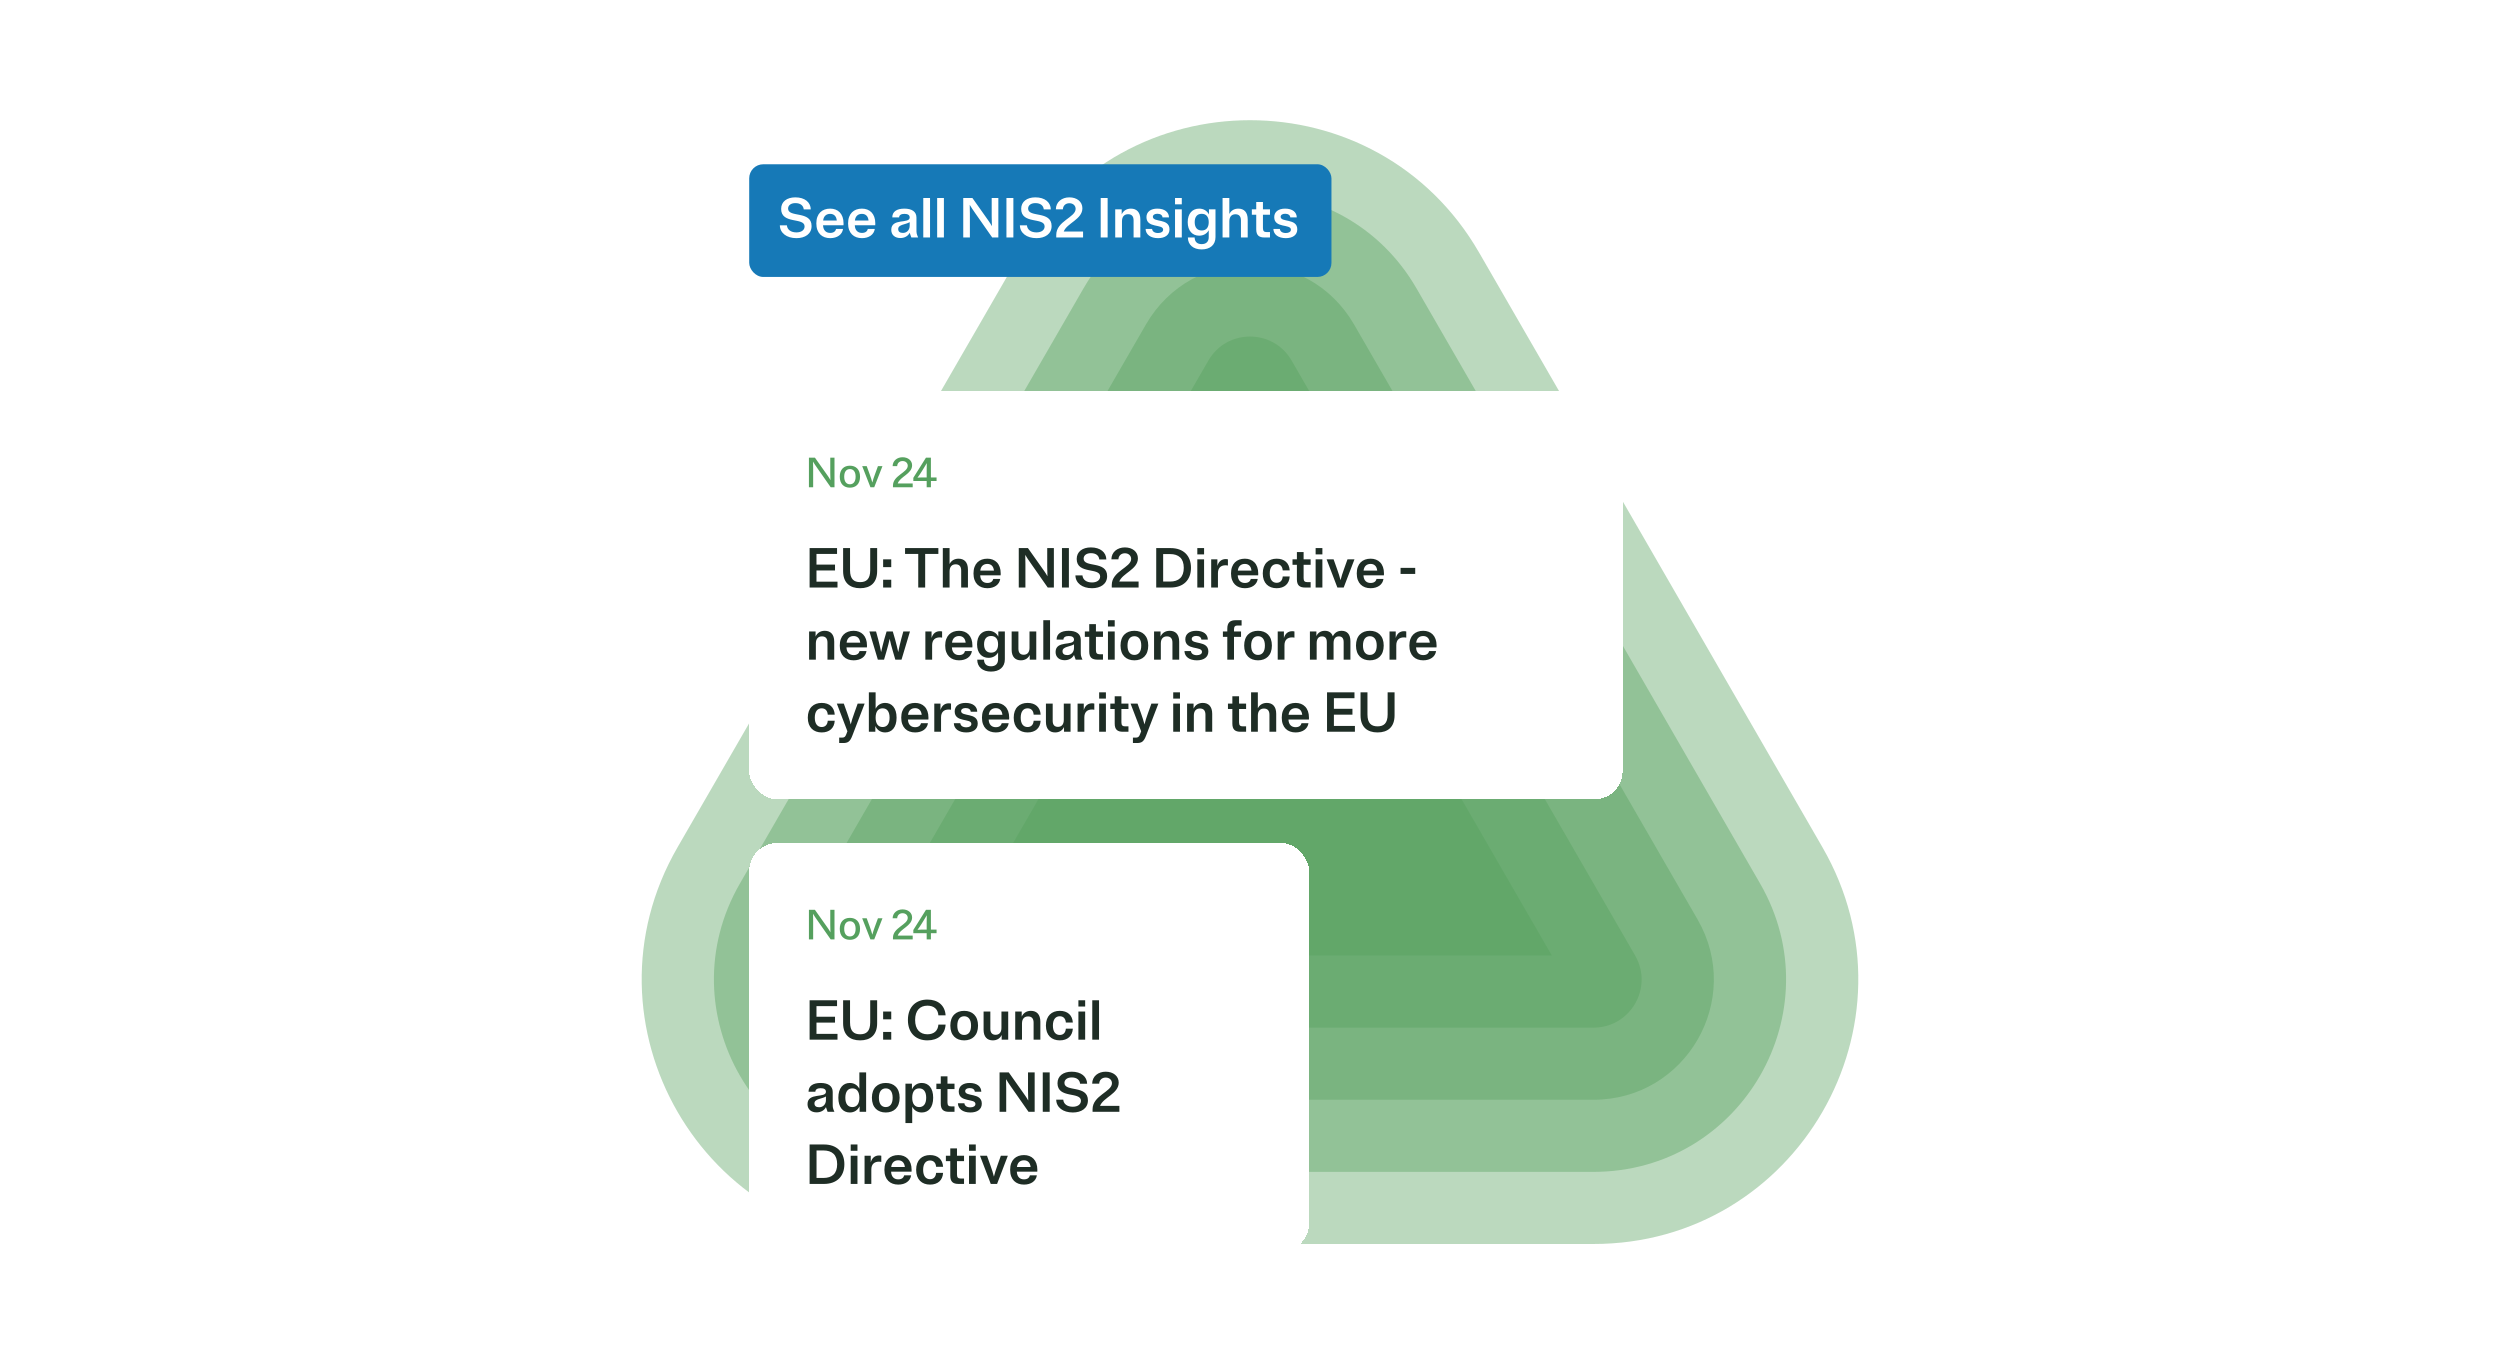 <svg width="624" height="341" viewBox="0 0 624 341" fill="none" xmlns="http://www.w3.org/2000/svg">
<g clip-path="url(#clip0_1457_2034)">
<path opacity="0.4" d="M254.842 63C280.246 19 343.754 19 369.158 63L454.894 211.5C480.298 255.5 448.543 310.5 397.737 310.5H226.264C175.457 310.5 143.702 255.5 169.106 211.5L254.842 63Z" fill="#55A05E"/>
<path opacity="0.4" d="M270.431 72C288.906 40 335.094 40 353.569 72L439.306 220.5C457.781 252.5 434.687 292.5 397.737 292.5H226.263C189.313 292.5 166.219 252.5 184.694 220.5L270.431 72Z" fill="#55A05E"/>
<path opacity="0.4" d="M286.019 81C297.566 61 326.434 61 337.981 81L423.717 229.5C435.264 249.5 420.831 274.5 397.737 274.5H226.263C203.169 274.5 188.736 249.5 200.283 229.5L286.019 81Z" fill="#55A05E"/>
<path opacity="0.4" d="M301.608 90C306.227 82 317.773 82 322.392 90L408.129 238.5C412.748 246.5 406.974 256.5 397.737 256.5H226.263C217.026 256.5 211.252 246.5 215.871 238.5L301.608 90Z" fill="#55A05E"/>
<path opacity="0.4" d="M312 108L387.344 238.5H236.656L312 108Z" fill="#55A05E"/>
<g filter="url(#filter0_d_1457_2034)">
<rect x="187" y="83.487" width="218" height="101.968" rx="7.032" fill="white" shape-rendering="crispEdges"/>
<path d="M201.908 107.551V100.167H203.406L206.107 103.986C206.507 104.566 206.908 105.072 207.277 105.779C207.246 105.199 207.235 104.524 207.235 103.954V100.167H208.29V107.551H207.341L203.976 102.741C203.533 102.108 203.206 101.644 202.932 101.148C202.953 101.707 202.963 102.266 202.963 102.846V107.551H201.908ZM212.137 107.657C210.66 107.657 209.605 106.739 209.605 104.914C209.605 103.089 210.66 102.171 212.137 102.171C213.613 102.171 214.668 103.089 214.668 104.914C214.668 106.739 213.613 107.657 212.137 107.657ZM212.137 106.813C212.991 106.813 213.561 106.18 213.561 104.914C213.561 103.648 212.991 103.015 212.137 103.015C211.282 103.015 210.713 103.648 210.713 104.914C210.713 106.18 211.282 106.813 212.137 106.813ZM217.258 107.551L215.201 102.277H216.33L217.1 104.387C217.395 105.188 217.564 105.758 217.733 106.37C217.891 105.758 218.071 105.188 218.366 104.387L219.136 102.277H220.265L218.208 107.551H217.258ZM222.883 107.551V107.129C222.883 104.587 226.575 103.901 226.575 102.182C226.575 101.517 226.058 101.011 225.277 101.011C224.486 101.011 223.969 101.538 223.937 102.277H222.798C222.83 100.927 223.927 100.062 225.277 100.062C226.617 100.062 227.661 100.853 227.661 102.087C227.661 104.218 224.623 104.903 224.075 106.602H227.809V107.551H222.883ZM232.354 100.167V105.104H233.767V106H232.354V107.551H231.299V106H227.966V105.199L231.12 100.167H232.354ZM231.299 105.104V103.1C231.299 102.562 231.299 102.045 231.331 101.528C231.109 101.908 230.856 102.34 230.529 102.857L229.97 103.754C229.643 104.27 229.337 104.724 228.999 105.157C229.59 105.104 230.202 105.104 230.814 105.104H231.299Z" fill="#55A05E"/>
<path d="M202.077 132.583V122.738H208.927V124.201H203.793V126.859H208.42V128.322H203.793V131.121H209.039V132.583H202.077ZM210.44 122.738H212.17V128.265C212.17 130.516 213.169 131.233 214.687 131.233C216.206 131.233 217.205 130.516 217.205 128.265V122.738H218.935V128.476C218.935 131.402 217.261 132.752 214.687 132.752C212.114 132.752 210.44 131.402 210.44 128.476V122.738ZM222.455 125.551V127.492H220.43V125.551H222.455ZM222.455 130.642V132.583H220.43V130.642H222.455ZM225.902 122.738H234.215V124.201H230.923V132.583H229.193V124.201H225.902V122.738ZM241.599 128.097V132.583H239.911V128.35C239.911 127.267 239.405 126.789 238.533 126.789C237.605 126.789 237.014 127.379 237.014 128.561V132.583H235.326V122.738H237.014V126.718C237.45 125.846 238.252 125.382 239.264 125.382C240.657 125.382 241.599 126.24 241.599 128.097ZM249.649 130.445C249.452 131.866 248.187 132.752 246.443 132.752C244.431 132.752 242.983 131.528 242.983 129.067C242.983 126.606 244.431 125.382 246.443 125.382C248.355 125.382 249.776 126.62 249.776 129.067C249.776 129.236 249.776 129.377 249.762 129.531H244.656C244.713 130.811 245.416 131.444 246.443 131.444C247.329 131.444 247.779 131.022 247.919 130.445H249.649ZM246.443 126.69C245.486 126.69 244.811 127.239 244.685 128.35H248.088C247.976 127.239 247.343 126.69 246.443 126.69ZM254.283 132.583V122.738H256.576L259.937 127.492C260.458 128.237 260.964 128.884 261.442 129.77C261.4 129.011 261.386 128.125 261.386 127.365V122.738H263.046V132.583H261.513L257.265 126.507C256.688 125.678 256.266 125.073 255.901 124.426C255.929 125.199 255.943 125.945 255.943 126.732V132.583H254.283ZM266.795 122.738V132.583H265.065V122.738H266.795ZM268.745 125.453C268.745 123.624 270.193 122.569 272.289 122.569C274.666 122.569 276.1 123.807 276.142 125.579H274.384C274.286 124.609 273.555 124.004 272.289 124.004C271.192 124.004 270.474 124.552 270.474 125.368C270.474 127.717 276.339 125.804 276.339 129.728C276.339 131.697 274.722 132.752 272.57 132.752C270.095 132.752 268.463 131.458 268.421 129.559H270.179C270.278 130.614 271.136 131.317 272.57 131.317C273.794 131.317 274.595 130.727 274.595 129.827C274.595 127.478 268.745 129.377 268.745 125.453ZM277.498 132.583V131.95C277.498 128.476 282.336 127.59 282.336 125.453C282.336 124.651 281.717 124.032 280.775 124.032C279.818 124.032 279.186 124.665 279.157 125.551H277.399C277.428 123.709 278.904 122.569 280.775 122.569C282.645 122.569 284.024 123.638 284.024 125.298C284.024 128.069 280.156 128.997 279.368 131.092H284.193V132.583H277.498ZM288.593 132.583V122.738H292.194C295.344 122.738 297.271 124.595 297.271 127.661C297.271 130.727 295.344 132.583 292.194 132.583H288.593ZM292.025 124.229H290.323V131.092H292.025C294.219 131.092 295.471 129.995 295.471 127.661C295.471 125.326 294.219 124.229 292.025 124.229ZM300.538 122.738V124.313H298.85V122.738H300.538ZM300.538 125.551V132.583H298.85V125.551H300.538ZM305.898 127.028C304.759 127.028 303.999 127.647 303.999 128.983V132.583H302.311V125.551H303.858V127.182C304.196 126.015 304.955 125.481 305.94 125.481C306.165 125.481 306.334 125.509 306.488 125.551V127.098C306.334 127.056 306.151 127.028 305.898 127.028ZM313.929 130.445C313.732 131.866 312.466 132.752 310.722 132.752C308.711 132.752 307.262 131.528 307.262 129.067C307.262 126.606 308.711 125.382 310.722 125.382C312.635 125.382 314.055 126.62 314.055 129.067C314.055 129.236 314.055 129.377 314.041 129.531H308.936C308.992 130.811 309.695 131.444 310.722 131.444C311.608 131.444 312.058 131.022 312.199 130.445H313.929ZM310.722 126.69C309.765 126.69 309.09 127.239 308.964 128.35H312.367C312.255 127.239 311.622 126.69 310.722 126.69ZM316.931 129.067C316.931 130.628 317.62 131.402 318.647 131.402C319.561 131.402 320.096 130.811 320.166 129.827H321.91C321.797 131.669 320.602 132.752 318.647 132.752C316.636 132.752 315.187 131.514 315.187 129.067C315.187 126.62 316.636 125.382 318.647 125.382C320.602 125.382 321.797 126.465 321.91 128.308H320.166C320.096 127.323 319.561 126.732 318.647 126.732C317.62 126.732 316.931 127.506 316.931 129.067ZM325.38 130.234C325.38 130.994 325.675 131.233 326.294 131.233H327.138V132.583H325.746C324.424 132.583 323.706 132.063 323.706 130.544V126.901H322.609V125.551H323.706V123.723H325.38V125.551H327.138V126.901H325.38V130.234ZM330.068 122.738V124.313H328.38V122.738H330.068ZM330.068 125.551V132.583H328.38V125.551H330.068ZM333.81 132.583L331.124 125.551H332.868L333.74 127.998C334.12 129.067 334.373 129.855 334.598 130.755C334.809 129.855 335.076 129.067 335.456 127.998L336.328 125.551H338.072L335.386 132.583H333.81ZM345.313 130.445C345.116 131.866 343.85 132.752 342.106 132.752C340.095 132.752 338.646 131.528 338.646 129.067C338.646 126.606 340.095 125.382 342.106 125.382C344.019 125.382 345.439 126.62 345.439 129.067C345.439 129.236 345.439 129.377 345.425 129.531H340.32C340.376 130.811 341.079 131.444 342.106 131.444C342.992 131.444 343.442 131.022 343.583 130.445H345.313ZM342.106 126.69C341.15 126.69 340.475 127.239 340.348 128.35H343.752C343.639 127.239 343.006 126.69 342.106 126.69ZM349.581 127.675H353.238V129.194H349.581V127.675ZM203.568 143.551V144.817C203.99 143.874 204.82 143.382 205.875 143.382C207.267 143.382 208.223 144.24 208.223 146.097V150.583H206.536V146.336C206.536 145.253 206.029 144.775 205.157 144.775C204.229 144.775 203.638 145.365 203.638 146.547V150.583H201.951V143.551H203.568ZM216.274 148.445C216.077 149.866 214.811 150.752 213.067 150.752C211.056 150.752 209.607 149.528 209.607 147.067C209.607 144.606 211.056 143.382 213.067 143.382C214.98 143.382 216.4 144.62 216.4 147.067C216.4 147.236 216.4 147.377 216.386 147.531H211.281C211.337 148.811 212.04 149.444 213.067 149.444C213.953 149.444 214.403 149.022 214.544 148.445H216.274ZM213.067 144.69C212.11 144.69 211.435 145.239 211.309 146.35H214.712C214.6 145.239 213.967 144.69 213.067 144.69ZM217.001 143.551H218.66L219.181 145.45C219.518 146.716 219.729 147.672 219.926 148.699C220.151 147.686 220.376 146.744 220.728 145.464L221.291 143.551H222.838L223.4 145.464C223.752 146.744 223.977 147.686 224.202 148.699C224.399 147.672 224.61 146.716 224.947 145.45L225.468 143.551H227.127L225.018 150.583H223.471L222.88 148.558C222.514 147.292 222.275 146.406 222.064 145.379C221.853 146.406 221.614 147.292 221.248 148.558L220.658 150.583H219.111L217.001 143.551ZM234.559 145.028C233.42 145.028 232.66 145.647 232.66 146.983V150.583H230.972V143.551H232.519V145.182C232.857 144.015 233.616 143.481 234.601 143.481C234.826 143.481 234.995 143.509 235.149 143.551V145.098C234.995 145.056 234.812 145.028 234.559 145.028ZM242.59 148.445C242.393 149.866 241.127 150.752 239.383 150.752C237.372 150.752 235.923 149.528 235.923 147.067C235.923 144.606 237.372 143.382 239.383 143.382C241.296 143.382 242.716 144.62 242.716 147.067C242.716 147.236 242.716 147.377 242.702 147.531H237.597C237.653 148.811 238.356 149.444 239.383 149.444C240.269 149.444 240.719 149.022 240.86 148.445H242.59ZM239.383 144.69C238.427 144.69 237.751 145.239 237.625 146.35H241.028C240.916 145.239 240.283 144.69 239.383 144.69ZM246.731 150.133C245.072 150.133 243.876 148.938 243.876 146.758C243.876 144.578 245.072 143.382 246.731 143.382C247.814 143.382 248.686 143.889 249.179 144.845V143.551H250.81V150.499C250.81 152.454 249.446 153.565 247.35 153.565C245.269 153.565 243.918 152.412 243.918 150.583H245.606C245.606 151.554 246.169 152.243 247.35 152.243C248.532 152.243 249.122 151.582 249.122 150.499V148.783C248.63 149.669 247.772 150.133 246.731 150.133ZM247.378 148.839C248.447 148.839 249.122 148.15 249.122 146.758C249.122 145.365 248.447 144.676 247.378 144.676C246.295 144.676 245.62 145.365 245.62 146.758C245.62 148.15 246.295 148.839 247.378 148.839ZM252.507 148.094V143.551H254.195V147.855C254.195 148.881 254.673 149.36 255.517 149.36C256.389 149.36 256.965 148.783 256.965 147.644V143.551H258.653V150.583H257.022V149.402C256.614 150.288 255.812 150.752 254.799 150.752C253.435 150.752 252.507 149.908 252.507 148.094ZM262.094 140.738V150.583H260.406V140.738H262.094ZM270.182 150.583H268.481L268.073 149.416C267.637 150.246 266.793 150.724 265.738 150.724C264.458 150.724 263.474 150.021 263.474 148.67C263.474 145.661 268.073 147.25 268.073 145.59C268.073 144.972 267.594 144.69 266.751 144.69C265.949 144.69 265.443 144.986 265.429 145.576H263.727C263.727 144.114 264.866 143.382 266.751 143.382C268.621 143.382 269.76 144.142 269.76 145.618V148.614C269.76 149.514 269.774 149.641 270.182 150.583ZM265.203 148.474C265.203 149.149 265.639 149.444 266.399 149.444C267.257 149.444 268.073 148.811 268.073 147.644V146.758C267.06 147.391 265.203 147.306 265.203 148.474ZM273.545 148.234C273.545 148.994 273.84 149.233 274.459 149.233H275.303V150.583H273.91C272.588 150.583 271.871 150.063 271.871 148.544V144.901H270.774V143.551H271.871V141.723H273.545V143.551H275.303V144.901H273.545V148.234ZM278.232 140.738V142.313H276.545V140.738H278.232ZM278.232 143.551V150.583H276.545V143.551H278.232ZM283.142 150.752C281.117 150.752 279.682 149.514 279.682 147.067C279.682 144.62 281.117 143.382 283.142 143.382C285.168 143.382 286.602 144.62 286.602 147.067C286.602 149.514 285.168 150.752 283.142 150.752ZM283.142 149.402C284.183 149.402 284.858 148.628 284.858 147.067C284.858 145.506 284.183 144.732 283.142 144.732C282.101 144.732 281.426 145.506 281.426 147.067C281.426 148.628 282.101 149.402 283.142 149.402ZM289.672 143.551V144.817C290.094 143.874 290.924 143.382 291.978 143.382C293.371 143.382 294.327 144.24 294.327 146.097V150.583H292.64V146.336C292.64 145.253 292.133 144.775 291.261 144.775C290.333 144.775 289.742 145.365 289.742 146.547V150.583H288.054V143.551H289.672ZM295.852 145.506C295.852 144.156 296.935 143.382 298.566 143.382C300.423 143.382 301.463 144.282 301.477 145.576H299.86C299.818 145.014 299.354 144.662 298.566 144.662C297.905 144.662 297.455 144.957 297.455 145.422C297.455 146.884 301.604 145.717 301.604 148.544C301.604 149.993 300.437 150.752 298.749 150.752C296.864 150.752 295.669 149.838 295.641 148.445H297.258C297.314 149.064 297.849 149.472 298.749 149.472C299.508 149.472 300.015 149.149 300.015 148.628C300.015 147.152 295.852 148.347 295.852 145.506ZM305.235 144.901V143.551H306.332V142.862C306.332 141.287 307.077 140.738 308.427 140.738H309.904V142.06H308.92C308.301 142.06 308.005 142.299 308.005 143.031V143.551H309.763V144.901H308.005V150.583H306.332V144.901H305.235ZM314.004 150.752C311.979 150.752 310.545 149.514 310.545 147.067C310.545 144.62 311.979 143.382 314.004 143.382C316.03 143.382 317.464 144.62 317.464 147.067C317.464 149.514 316.03 150.752 314.004 150.752ZM314.004 149.402C315.045 149.402 315.72 148.628 315.72 147.067C315.72 145.506 315.045 144.732 314.004 144.732C312.964 144.732 312.289 145.506 312.289 147.067C312.289 148.628 312.964 149.402 314.004 149.402ZM322.503 145.028C321.364 145.028 320.604 145.647 320.604 146.983V150.583H318.917V143.551H320.464V145.182C320.801 144.015 321.561 143.481 322.545 143.481C322.77 143.481 322.939 143.509 323.094 143.551V145.098C322.939 145.056 322.756 145.028 322.503 145.028ZM328.569 143.551V144.704C328.963 143.832 329.736 143.382 330.693 143.382C331.649 143.382 332.366 143.818 332.676 144.761C333.084 143.86 333.871 143.382 334.87 143.382C336.178 143.382 337.064 144.198 337.064 145.984V150.583H335.376V146.223C335.376 145.225 334.954 144.775 334.181 144.775C333.379 144.775 332.859 145.337 332.859 146.434V150.583H331.171V146.223C331.171 145.225 330.735 144.775 329.976 144.775C329.16 144.775 328.639 145.337 328.639 146.434V150.583H326.952V143.551H328.569ZM341.914 150.752C339.888 150.752 338.454 149.514 338.454 147.067C338.454 144.62 339.888 143.382 341.914 143.382C343.939 143.382 345.374 144.62 345.374 147.067C345.374 149.514 343.939 150.752 341.914 150.752ZM341.914 149.402C342.955 149.402 343.63 148.628 343.63 147.067C343.63 145.506 342.955 144.732 341.914 144.732C340.873 144.732 340.198 145.506 340.198 147.067C340.198 148.628 340.873 149.402 341.914 149.402ZM350.412 145.028C349.273 145.028 348.514 145.647 348.514 146.983V150.583H346.826V143.551H348.373V145.182C348.711 144.015 349.47 143.481 350.455 143.481C350.68 143.481 350.848 143.509 351.003 143.551V145.098C350.848 145.056 350.666 145.028 350.412 145.028ZM358.443 148.445C358.246 149.866 356.981 150.752 355.237 150.752C353.225 150.752 351.777 149.528 351.777 147.067C351.777 144.606 353.225 143.382 355.237 143.382C357.149 143.382 358.57 144.62 358.57 147.067C358.57 147.236 358.57 147.377 358.556 147.531H353.45C353.507 148.811 354.21 149.444 355.237 149.444C356.123 149.444 356.573 149.022 356.713 148.445H358.443ZM355.237 144.69C354.28 144.69 353.605 145.239 353.479 146.35H356.882C356.77 145.239 356.137 144.69 355.237 144.69ZM203.371 165.067C203.371 166.628 204.06 167.402 205.087 167.402C206.001 167.402 206.536 166.811 206.606 165.827H208.35C208.237 167.669 207.042 168.752 205.087 168.752C203.076 168.752 201.627 167.514 201.627 165.067C201.627 162.62 203.076 161.382 205.087 161.382C207.042 161.382 208.237 162.465 208.35 164.308H206.606C206.536 163.323 206.001 162.732 205.087 162.732C204.06 162.732 203.371 163.506 203.371 165.067ZM213.202 163.998L214.074 161.551H215.818L212.766 169.497C212.147 171.157 211.57 171.396 210.375 171.396H209.461V170.046H210.136C210.712 170.046 210.979 169.905 211.247 169.174L211.514 168.457L208.87 161.551H210.614L211.486 163.998C211.866 165.067 212.119 165.855 212.344 166.755C212.555 165.855 212.822 165.067 213.202 163.998ZM218.484 168.583H216.867V158.738H218.554V162.831C219.047 161.874 219.905 161.382 220.945 161.382C222.591 161.382 223.786 162.634 223.786 165.067C223.786 167.5 222.591 168.752 220.945 168.752C219.862 168.752 218.962 168.218 218.484 167.149V168.583ZM220.298 162.732C219.229 162.732 218.554 163.506 218.554 165.067C218.554 166.628 219.229 167.402 220.298 167.402C221.367 167.402 222.042 166.628 222.042 165.067C222.042 163.506 221.367 162.732 220.298 162.732ZM231.615 166.445C231.419 167.866 230.153 168.752 228.409 168.752C226.398 168.752 224.949 167.528 224.949 165.067C224.949 162.606 226.398 161.382 228.409 161.382C230.322 161.382 231.742 162.62 231.742 165.067C231.742 165.236 231.742 165.377 231.728 165.531H226.623C226.679 166.811 227.382 167.444 228.409 167.444C229.295 167.444 229.745 167.022 229.886 166.445H231.615ZM228.409 162.69C227.452 162.69 226.777 163.239 226.651 164.35H230.054C229.942 163.239 229.309 162.69 228.409 162.69ZM236.784 163.028C235.645 163.028 234.885 163.647 234.885 164.983V168.583H233.197V161.551H234.744V163.182C235.082 162.015 235.841 161.481 236.826 161.481C237.051 161.481 237.22 161.509 237.375 161.551V163.098C237.22 163.056 237.037 163.028 236.784 163.028ZM238.289 163.506C238.289 162.156 239.372 161.382 241.003 161.382C242.86 161.382 243.9 162.282 243.915 163.576H242.297C242.255 163.014 241.791 162.662 241.003 162.662C240.342 162.662 239.892 162.957 239.892 163.422C239.892 164.884 244.041 163.717 244.041 166.544C244.041 167.993 242.874 168.752 241.186 168.752C239.301 168.752 238.106 167.838 238.078 166.445H239.695C239.751 167.064 240.286 167.472 241.186 167.472C241.945 167.472 242.452 167.149 242.452 166.628C242.452 165.152 238.289 166.347 238.289 163.506ZM251.765 166.445C251.568 167.866 250.302 168.752 248.558 168.752C246.547 168.752 245.098 167.528 245.098 165.067C245.098 162.606 246.547 161.382 248.558 161.382C250.471 161.382 251.891 162.62 251.891 165.067C251.891 165.236 251.891 165.377 251.877 165.531H246.772C246.828 166.811 247.531 167.444 248.558 167.444C249.444 167.444 249.894 167.022 250.035 166.445H251.765ZM248.558 162.69C247.601 162.69 246.926 163.239 246.8 164.35H250.203C250.091 163.239 249.458 162.69 248.558 162.69ZM254.767 165.067C254.767 166.628 255.456 167.402 256.483 167.402C257.397 167.402 257.931 166.811 258.002 165.827H259.746C259.633 167.669 258.438 168.752 256.483 168.752C254.472 168.752 253.023 167.514 253.023 165.067C253.023 162.62 254.472 161.382 256.483 161.382C258.438 161.382 259.633 162.465 259.746 164.308H258.002C257.931 163.323 257.397 162.732 256.483 162.732C255.456 162.732 254.767 163.506 254.767 165.067ZM261.064 166.094V161.551H262.752V165.855C262.752 166.881 263.23 167.36 264.074 167.36C264.946 167.36 265.522 166.783 265.522 165.644V161.551H267.21V168.583H265.578V167.402C265.171 168.288 264.369 168.752 263.356 168.752C261.992 168.752 261.064 167.908 261.064 166.094ZM272.549 163.028C271.41 163.028 270.651 163.647 270.651 164.983V168.583H268.963V161.551H270.51V163.182C270.848 162.015 271.607 161.481 272.592 161.481C272.817 161.481 272.985 161.509 273.14 161.551V163.098C272.985 163.056 272.803 163.028 272.549 163.028ZM276.035 158.738V160.313H274.347V158.738H276.035ZM276.035 161.551V168.583H274.347V161.551H276.035ZM279.904 166.234C279.904 166.994 280.199 167.233 280.818 167.233H281.662V168.583H280.27C278.947 168.583 278.23 168.063 278.23 166.544V162.901H277.133V161.551H278.23V159.723H279.904V161.551H281.662V162.901H279.904V166.234ZM286.518 163.998L287.39 161.551H289.134L286.082 169.497C285.464 171.157 284.887 171.396 283.692 171.396H282.777V170.046H283.452C284.029 170.046 284.296 169.905 284.564 169.174L284.831 168.457L282.187 161.551H283.931L284.803 163.998C285.182 165.067 285.436 165.855 285.661 166.755C285.872 165.855 286.139 165.067 286.518 163.998ZM294.522 158.738V160.313H292.834V158.738H294.522ZM294.522 161.551V168.583H292.834V161.551H294.522ZM297.913 161.551V162.817C298.335 161.874 299.165 161.382 300.219 161.382C301.612 161.382 302.568 162.24 302.568 164.097V168.583H300.88V164.336C300.88 163.253 300.374 162.775 299.502 162.775C298.574 162.775 297.983 163.365 297.983 164.547V168.583H296.295V161.551H297.913ZM309.269 166.234C309.269 166.994 309.564 167.233 310.183 167.233H311.027V168.583H309.635C308.313 168.583 307.595 168.063 307.595 166.544V162.901H306.498V161.551H307.595V159.723H309.269V161.551H311.027V162.901H309.269V166.234ZM318.542 164.097V168.583H316.854V164.35C316.854 163.267 316.348 162.789 315.476 162.789C314.548 162.789 313.957 163.379 313.957 164.561V168.583H312.269V158.738H313.957V162.718C314.393 161.846 315.194 161.382 316.207 161.382C317.6 161.382 318.542 162.24 318.542 164.097ZM326.592 166.445C326.395 167.866 325.129 168.752 323.385 168.752C321.374 168.752 319.926 167.528 319.926 165.067C319.926 162.606 321.374 161.382 323.385 161.382C325.298 161.382 326.719 162.62 326.719 165.067C326.719 165.236 326.719 165.377 326.705 165.531H321.599C321.655 166.811 322.359 167.444 323.385 167.444C324.271 167.444 324.722 167.022 324.862 166.445H326.592ZM323.385 162.69C322.429 162.69 321.754 163.239 321.627 164.35H325.031C324.918 163.239 324.286 162.69 323.385 162.69ZM331.226 168.583V158.738H338.076V160.201H332.942V162.859H337.569V164.322H332.942V167.121H338.188V168.583H331.226ZM339.589 158.738H341.319V164.265C341.319 166.516 342.318 167.233 343.837 167.233C345.356 167.233 346.354 166.516 346.354 164.265V158.738H348.084V164.476C348.084 167.402 346.41 168.752 343.837 168.752C341.263 168.752 339.589 167.402 339.589 164.476V158.738Z" fill="#1E2D25"/>
</g>
<g filter="url(#filter1_d_1457_2034)">
<rect x="187" y="196.347" width="139.766" height="101.968" rx="7.032" fill="white" shape-rendering="crispEdges"/>
<path d="M201.908 220.411V213.028H203.406L206.107 216.846C206.507 217.426 206.908 217.933 207.277 218.639C207.246 218.059 207.235 217.384 207.235 216.814V213.028H208.29V220.411H207.341L203.976 215.601C203.533 214.968 203.206 214.504 202.932 214.009C202.953 214.568 202.963 215.127 202.963 215.707V220.411H201.908ZM212.137 220.517C210.66 220.517 209.605 219.599 209.605 217.774C209.605 215.949 210.66 215.032 212.137 215.032C213.613 215.032 214.668 215.949 214.668 217.774C214.668 219.599 213.613 220.517 212.137 220.517ZM212.137 219.673C212.991 219.673 213.561 219.04 213.561 217.774C213.561 216.508 212.991 215.876 212.137 215.876C211.282 215.876 210.713 216.508 210.713 217.774C210.713 219.04 211.282 219.673 212.137 219.673ZM217.258 220.411L215.201 215.137H216.33L217.1 217.247C217.395 218.049 217.564 218.618 217.733 219.23C217.891 218.618 218.071 218.049 218.366 217.247L219.136 215.137H220.265L218.208 220.411H217.258ZM222.883 220.411V219.989C222.883 217.447 226.575 216.762 226.575 215.042C226.575 214.378 226.058 213.871 225.277 213.871C224.486 213.871 223.969 214.399 223.937 215.137H222.798C222.83 213.787 223.927 212.922 225.277 212.922C226.617 212.922 227.661 213.713 227.661 214.947C227.661 217.078 224.623 217.764 224.075 219.462H227.809V220.411H222.883ZM232.354 213.028V217.964H233.767V218.861H232.354V220.411H231.299V218.861H227.966V218.059L231.12 213.028H232.354ZM231.299 217.964V215.96C231.299 215.422 231.299 214.905 231.331 214.388C231.109 214.768 230.856 215.2 230.529 215.717L229.97 216.614C229.643 217.131 229.337 217.584 228.999 218.017C229.59 217.964 230.202 217.964 230.814 217.964H231.299Z" fill="#55A05E"/>
<path d="M202.077 245.443V235.598H208.927V237.061H203.793V239.719H208.42V241.182H203.793V243.981H209.039V245.443H202.077ZM210.44 235.598H212.17V241.126C212.17 243.376 213.169 244.093 214.687 244.093C216.206 244.093 217.205 243.376 217.205 241.126V235.598H218.935V241.337C218.935 244.262 217.261 245.612 214.687 245.612C212.114 245.612 210.44 244.262 210.44 241.337V235.598ZM222.455 238.411V240.352H220.43V238.411H222.455ZM222.455 243.502V245.443H220.43V243.502H222.455ZM234.223 241.674H236.023C235.868 244.178 234.11 245.612 231.48 245.612C228.794 245.612 226.614 243.981 226.614 240.521C226.614 237.061 228.794 235.429 231.48 235.429C234.11 235.429 235.868 236.864 236.023 239.367H234.223C234.11 237.806 233.097 236.948 231.48 236.948C229.638 236.948 228.414 238.144 228.414 240.521C228.414 242.898 229.638 244.093 231.48 244.093C233.097 244.093 234.11 243.235 234.223 241.674ZM240.66 245.612C238.635 245.612 237.2 244.374 237.2 241.927C237.2 239.48 238.635 238.242 240.66 238.242C242.686 238.242 244.12 239.48 244.12 241.927C244.12 244.374 242.686 245.612 240.66 245.612ZM240.66 244.262C241.701 244.262 242.376 243.488 242.376 241.927C242.376 240.366 241.701 239.593 240.66 239.593C239.619 239.593 238.944 240.366 238.944 241.927C238.944 243.488 239.619 244.262 240.66 244.262ZM245.502 242.954V238.411H247.19V242.715C247.19 243.742 247.668 244.22 248.512 244.22C249.384 244.22 249.961 243.643 249.961 242.504V238.411H251.648V245.443H250.017V244.262C249.609 245.148 248.807 245.612 247.795 245.612C246.43 245.612 245.502 244.768 245.502 242.954ZM255.019 238.411V239.677C255.441 238.735 256.271 238.242 257.325 238.242C258.718 238.242 259.674 239.1 259.674 240.957V245.443H257.986V241.196C257.986 240.113 257.48 239.635 256.608 239.635C255.68 239.635 255.089 240.225 255.089 241.407V245.443H253.401V238.411H255.019ZM262.802 241.927C262.802 243.488 263.491 244.262 264.518 244.262C265.432 244.262 265.966 243.671 266.037 242.687H267.781C267.668 244.529 266.473 245.612 264.518 245.612C262.506 245.612 261.058 244.374 261.058 241.927C261.058 239.48 262.506 238.242 264.518 238.242C266.473 238.242 267.668 239.325 267.781 241.168H266.037C265.966 240.183 265.432 239.593 264.518 239.593C263.491 239.593 262.802 240.366 262.802 241.927ZM270.857 235.598V237.173H269.169V235.598H270.857ZM270.857 238.411V245.443H269.169V238.411H270.857ZM274.318 235.598V245.443H272.63V235.598H274.318ZM208.265 263.443H206.564L206.156 262.276C205.72 263.106 204.876 263.584 203.821 263.584C202.541 263.584 201.557 262.881 201.557 261.531C201.557 258.521 206.156 260.11 206.156 258.45C206.156 257.832 205.678 257.55 204.834 257.55C204.032 257.55 203.526 257.846 203.512 258.436H201.81C201.81 256.974 202.949 256.242 204.834 256.242C206.704 256.242 207.844 257.002 207.844 258.479V261.474C207.844 262.374 207.858 262.501 208.265 263.443ZM203.287 261.334C203.287 262.009 203.723 262.304 204.482 262.304C205.34 262.304 206.156 261.671 206.156 260.504V259.618C205.143 260.251 203.287 260.166 203.287 261.334ZM214.553 263.443V262.051C214.061 263.078 213.189 263.612 212.106 263.612C210.446 263.612 209.251 262.36 209.251 259.927C209.251 257.494 210.446 256.242 212.106 256.242C213.146 256.242 214.004 256.735 214.497 257.691V253.598H216.184V263.443H214.553ZM212.753 257.593C211.67 257.593 210.995 258.366 210.995 259.927C210.995 261.488 211.67 262.262 212.753 262.262C213.822 262.262 214.497 261.488 214.497 259.927C214.497 258.366 213.822 257.593 212.753 257.593ZM221.088 263.612C219.063 263.612 217.628 262.374 217.628 259.927C217.628 257.48 219.063 256.242 221.088 256.242C223.113 256.242 224.548 257.48 224.548 259.927C224.548 262.374 223.113 263.612 221.088 263.612ZM221.088 262.262C222.129 262.262 222.804 261.488 222.804 259.927C222.804 258.366 222.129 257.593 221.088 257.593C220.047 257.593 219.372 258.366 219.372 259.927C219.372 261.488 220.047 262.262 221.088 262.262ZM230.079 263.612C229.038 263.612 228.18 263.12 227.688 262.163V266.256H226V256.411H227.618V257.846C228.096 256.777 228.996 256.242 230.079 256.242C231.739 256.242 232.92 257.494 232.92 259.927C232.92 262.36 231.739 263.612 230.079 263.612ZM229.432 262.262C230.501 262.262 231.176 261.488 231.176 259.927C231.176 258.366 230.501 257.593 229.432 257.593C228.363 257.593 227.688 258.366 227.688 259.927C227.688 261.488 228.363 262.262 229.432 262.262ZM236.488 261.095C236.488 261.854 236.783 262.093 237.402 262.093H238.246V263.443H236.854C235.532 263.443 234.814 262.923 234.814 261.404V257.761H233.717V256.411H234.814V254.583H236.488V256.411H238.246V257.761H236.488V261.095ZM239.305 258.366C239.305 257.016 240.388 256.242 242.02 256.242C243.876 256.242 244.917 257.142 244.931 258.436H243.313C243.271 257.874 242.807 257.522 242.02 257.522C241.359 257.522 240.908 257.818 240.908 258.282C240.908 259.744 245.057 258.577 245.057 261.404C245.057 262.853 243.89 263.612 242.202 263.612C240.318 263.612 239.122 262.698 239.094 261.306H240.712C240.768 261.924 241.302 262.332 242.202 262.332C242.962 262.332 243.468 262.009 243.468 261.488C243.468 260.012 239.305 261.207 239.305 258.366ZM249.49 263.443V253.598H251.782L255.144 258.352C255.664 259.097 256.171 259.744 256.649 260.63C256.607 259.871 256.592 258.985 256.592 258.225V253.598H258.252V263.443H256.719L252.472 257.367C251.895 256.538 251.473 255.933 251.107 255.286C251.135 256.059 251.15 256.805 251.15 257.593V263.443H249.49ZM262.002 253.598V263.443H260.272V253.598H262.002ZM263.951 256.313C263.951 254.484 265.4 253.429 267.495 253.429C269.872 253.429 271.307 254.667 271.349 256.439H269.591C269.493 255.469 268.761 254.864 267.495 254.864C266.398 254.864 265.681 255.413 265.681 256.228C265.681 258.577 271.546 256.664 271.546 260.588C271.546 262.557 269.929 263.612 267.777 263.612C265.301 263.612 263.67 262.318 263.628 260.419H265.386C265.484 261.474 266.342 262.178 267.777 262.178C269 262.178 269.802 261.587 269.802 260.687C269.802 258.338 263.951 260.237 263.951 256.313ZM272.704 263.443V262.81C272.704 259.337 277.543 258.45 277.543 256.313C277.543 255.511 276.924 254.892 275.981 254.892C275.025 254.892 274.392 255.525 274.364 256.411H272.606C272.634 254.569 274.111 253.429 275.981 253.429C277.852 253.429 279.23 254.498 279.23 256.158C279.23 258.929 275.363 259.857 274.575 261.953H279.399V263.443H272.704ZM202.077 281.443V271.598H205.678C208.828 271.598 210.755 273.455 210.755 276.521C210.755 279.587 208.828 281.443 205.678 281.443H202.077ZM205.509 273.089H203.807V279.953H205.509C207.703 279.953 208.955 278.855 208.955 276.521C208.955 274.186 207.703 273.089 205.509 273.089ZM214.022 271.598V273.173H212.334V271.598H214.022ZM214.022 274.411V281.443H212.334V274.411H214.022ZM219.382 275.888C218.243 275.888 217.483 276.507 217.483 277.843V281.443H215.795V274.411H217.342V276.043C217.68 274.875 218.439 274.341 219.424 274.341C219.649 274.341 219.818 274.369 219.972 274.411V275.958C219.818 275.916 219.635 275.888 219.382 275.888ZM227.413 279.306C227.216 280.726 225.95 281.612 224.206 281.612C222.195 281.612 220.746 280.389 220.746 277.927C220.746 275.466 222.195 274.242 224.206 274.242C226.119 274.242 227.539 275.48 227.539 277.927C227.539 278.096 227.539 278.237 227.525 278.391H222.42C222.476 279.671 223.179 280.304 224.206 280.304C225.092 280.304 225.542 279.882 225.683 279.306H227.413ZM224.206 275.55C223.249 275.55 222.574 276.099 222.448 277.21H225.851C225.739 276.099 225.106 275.55 224.206 275.55ZM230.415 277.927C230.415 279.488 231.104 280.262 232.131 280.262C233.045 280.262 233.58 279.671 233.65 278.687H235.394C235.281 280.529 234.086 281.612 232.131 281.612C230.12 281.612 228.671 280.374 228.671 277.927C228.671 275.48 230.12 274.242 232.131 274.242C234.086 274.242 235.281 275.325 235.394 277.168H233.65C233.58 276.183 233.045 275.593 232.131 275.593C231.104 275.593 230.415 276.366 230.415 277.927ZM238.864 279.095C238.864 279.854 239.159 280.093 239.778 280.093H240.622V281.443H239.23C237.908 281.443 237.19 280.923 237.19 279.404V275.761H236.093V274.411H237.19V272.583H238.864V274.411H240.622V275.761H238.864V279.095ZM243.552 271.598V273.173H241.864V271.598H243.552ZM243.552 274.411V281.443H241.864V274.411H243.552ZM247.294 281.443L244.608 274.411H246.352L247.224 276.858C247.604 277.927 247.857 278.715 248.082 279.615C248.293 278.715 248.56 277.927 248.94 276.858L249.812 274.411H251.556L248.87 281.443H247.294ZM258.797 279.306C258.6 280.726 257.334 281.612 255.59 281.612C253.579 281.612 252.13 280.389 252.13 277.927C252.13 275.466 253.579 274.242 255.59 274.242C257.503 274.242 258.923 275.48 258.923 277.927C258.923 278.096 258.923 278.237 258.909 278.391H253.804C253.86 279.671 254.563 280.304 255.59 280.304C256.476 280.304 256.926 279.882 257.067 279.306H258.797ZM255.59 275.55C254.634 275.55 253.959 276.099 253.832 277.21H257.236C257.123 276.099 256.49 275.55 255.59 275.55Z" fill="#1E2D25"/>
</g>
<rect x="187" y="41" width="145.333" height="28.129" rx="3.516" fill="#1679B7"/>
<path d="M194.975 52.144C194.975 50.315 196.423 49.26 198.519 49.26C200.896 49.26 202.33 50.498 202.372 52.27H200.614C200.516 51.3 199.785 50.695 198.519 50.695C197.422 50.695 196.704 51.243 196.704 52.059C196.704 54.408 202.569 52.495 202.569 56.419C202.569 58.388 200.952 59.443 198.8 59.443C196.325 59.443 194.693 58.149 194.651 56.25H196.409C196.508 57.305 197.366 58.008 198.8 58.008C200.024 58.008 200.825 57.418 200.825 56.517C200.825 54.169 194.975 56.068 194.975 52.144ZM210.423 57.136C210.226 58.557 208.96 59.443 207.216 59.443C205.205 59.443 203.756 58.219 203.756 55.758C203.756 53.297 205.205 52.073 207.216 52.073C209.129 52.073 210.549 53.311 210.549 55.758C210.549 55.927 210.549 56.068 210.535 56.222H205.43C205.486 57.502 206.189 58.135 207.216 58.135C208.102 58.135 208.552 57.713 208.693 57.136H210.423ZM207.216 53.381C206.259 53.381 205.584 53.93 205.458 55.041H208.861C208.749 53.93 208.116 53.381 207.216 53.381ZM218.348 57.136C218.151 58.557 216.885 59.443 215.141 59.443C213.13 59.443 211.681 58.219 211.681 55.758C211.681 53.297 213.13 52.073 215.141 52.073C217.054 52.073 218.474 53.311 218.474 55.758C218.474 55.927 218.474 56.068 218.46 56.222H213.355C213.411 57.502 214.114 58.135 215.141 58.135C216.027 58.135 216.477 57.713 216.618 57.136H218.348ZM215.141 53.381C214.184 53.381 213.509 53.93 213.383 55.041H216.786C216.674 53.93 216.041 53.381 215.141 53.381ZM229.17 59.274H227.468L227.06 58.107C226.624 58.937 225.78 59.415 224.726 59.415C223.446 59.415 222.461 58.712 222.461 57.361C222.461 54.352 227.06 55.941 227.06 54.281C227.06 53.662 226.582 53.381 225.738 53.381C224.937 53.381 224.43 53.676 224.416 54.267H222.714C222.714 52.804 223.854 52.073 225.738 52.073C227.609 52.073 228.748 52.833 228.748 54.309V57.305C228.748 58.205 228.762 58.332 229.17 59.274ZM224.191 57.164C224.191 57.84 224.627 58.135 225.387 58.135C226.245 58.135 227.06 57.502 227.06 56.335V55.449C226.048 56.081 224.191 55.997 224.191 57.164ZM232.138 49.429V59.274H230.45V49.429H232.138ZM235.599 49.429V59.274H233.912V49.429H235.599ZM240.425 59.274V49.429H242.717L246.079 54.183C246.599 54.928 247.106 55.575 247.584 56.461C247.542 55.702 247.527 54.816 247.527 54.056V49.429H249.187V59.274H247.654L243.407 53.198C242.83 52.368 242.408 51.764 242.042 51.117C242.07 51.89 242.085 52.636 242.085 53.423V59.274H240.425ZM252.937 49.429V59.274H251.207V49.429H252.937ZM254.886 52.144C254.886 50.315 256.335 49.26 258.43 49.26C260.807 49.26 262.242 50.498 262.284 52.27H260.526C260.428 51.3 259.696 50.695 258.43 50.695C257.333 50.695 256.616 51.243 256.616 52.059C256.616 54.408 262.481 52.495 262.481 56.419C262.481 58.388 260.864 59.443 258.712 59.443C256.236 59.443 254.605 58.149 254.563 56.25H256.321C256.419 57.305 257.277 58.008 258.712 58.008C259.935 58.008 260.737 57.418 260.737 56.517C260.737 54.169 254.886 56.068 254.886 52.144ZM263.639 59.274V58.641C263.639 55.167 268.478 54.281 268.478 52.144C268.478 51.342 267.859 50.723 266.916 50.723C265.96 50.723 265.327 51.356 265.299 52.242H263.541C263.569 50.4 265.046 49.26 266.916 49.26C268.787 49.26 270.165 50.329 270.165 51.989C270.165 54.76 266.298 55.688 265.51 57.783H270.334V59.274H263.639ZM276.465 49.429V59.274H274.735V49.429H276.465ZM279.975 52.242V53.508C280.397 52.565 281.227 52.073 282.282 52.073C283.674 52.073 284.63 52.931 284.63 54.788V59.274H282.943V55.027C282.943 53.944 282.436 53.465 281.564 53.465C280.636 53.465 280.045 54.056 280.045 55.238V59.274H278.358V52.242H279.975ZM286.155 54.197C286.155 52.847 287.238 52.073 288.869 52.073C290.726 52.073 291.767 52.973 291.781 54.267H290.163C290.121 53.705 289.657 53.353 288.869 53.353C288.208 53.353 287.758 53.648 287.758 54.112C287.758 55.575 291.907 54.408 291.907 57.235C291.907 58.684 290.74 59.443 289.052 59.443C287.167 59.443 285.972 58.529 285.944 57.136H287.561C287.618 57.755 288.152 58.163 289.052 58.163C289.812 58.163 290.318 57.84 290.318 57.319C290.318 55.842 286.155 57.038 286.155 54.197ZM294.975 49.429V51.004H293.287V49.429H294.975ZM294.975 52.242V59.274H293.287V52.242H294.975ZM299.308 58.824C297.649 58.824 296.453 57.629 296.453 55.449C296.453 53.269 297.649 52.073 299.308 52.073C300.391 52.073 301.263 52.58 301.756 53.536V52.242H303.387V59.19C303.387 61.145 302.023 62.256 299.927 62.256C297.846 62.256 296.496 61.103 296.496 59.274H298.183C298.183 60.245 298.746 60.934 299.927 60.934C301.109 60.934 301.699 60.273 301.699 59.19V57.474C301.207 58.36 300.349 58.824 299.308 58.824ZM299.955 57.53C301.024 57.53 301.699 56.841 301.699 55.449C301.699 54.056 301.024 53.367 299.955 53.367C298.872 53.367 298.197 54.056 298.197 55.449C298.197 56.841 298.872 57.53 299.955 57.53ZM311.427 54.788V59.274H309.739V55.041C309.739 53.958 309.233 53.48 308.361 53.48C307.433 53.48 306.842 54.07 306.842 55.252V59.274H305.154V49.429H306.842V53.409C307.278 52.537 308.08 52.073 309.092 52.073C310.485 52.073 311.427 52.931 311.427 54.788ZM315.23 56.925C315.23 57.685 315.525 57.924 316.144 57.924H316.988V59.274H315.596C314.274 59.274 313.556 58.754 313.556 57.235V53.592H312.459V52.242H313.556V50.413H315.23V52.242H316.988V53.592H315.23V56.925ZM318.047 54.197C318.047 52.847 319.13 52.073 320.762 52.073C322.618 52.073 323.659 52.973 323.673 54.267H322.056C322.013 53.705 321.549 53.353 320.762 53.353C320.101 53.353 319.651 53.648 319.651 54.112C319.651 55.575 323.8 54.408 323.8 57.235C323.8 58.684 322.632 59.443 320.944 59.443C319.06 59.443 317.864 58.529 317.836 57.136H319.454C319.51 57.755 320.044 58.163 320.944 58.163C321.704 58.163 322.21 57.84 322.21 57.319C322.21 55.842 318.047 57.038 318.047 54.197Z" fill="white"/>
</g>
<defs>
<filter id="filter0_d_1457_2034" x="151.839" y="62.39" width="345.263" height="172.29" filterUnits="userSpaceOnUse" color-interpolation-filters="sRGB">
<feFlood flood-opacity="0" result="BackgroundImageFix"/>
<feColorMatrix in="SourceAlpha" type="matrix" values="0 0 0 0 0 0 0 0 0 0 0 0 0 0 0 0 0 0 127 0" result="hardAlpha"/>
<feOffset dy="14.065"/>
<feGaussianBlur stdDeviation="17.581"/>
<feComposite in2="hardAlpha" operator="out"/>
<feColorMatrix type="matrix" values="0 0 0 0 0 0 0 0 0 0 0 0 0 0 0 0 0 0 0.08 0"/>
<feBlend mode="normal" in2="BackgroundImageFix" result="effect1_dropShadow_1457_2034"/>
<feBlend mode="normal" in="SourceGraphic" in2="effect1_dropShadow_1457_2034" result="shape"/>
</filter>
<filter id="filter1_d_1457_2034" x="151.839" y="175.25" width="345.263" height="172.29" filterUnits="userSpaceOnUse" color-interpolation-filters="sRGB">
<feFlood flood-opacity="0" result="BackgroundImageFix"/>
<feColorMatrix in="SourceAlpha" type="matrix" values="0 0 0 0 0 0 0 0 0 0 0 0 0 0 0 0 0 0 127 0" result="hardAlpha"/>
<feOffset dy="14.065"/>
<feGaussianBlur stdDeviation="17.581"/>
<feComposite in2="hardAlpha" operator="out"/>
<feColorMatrix type="matrix" values="0 0 0 0 0 0 0 0 0 0 0 0 0 0 0 0 0 0 0.08 0"/>
<feBlend mode="normal" in2="BackgroundImageFix" result="effect1_dropShadow_1457_2034"/>
<feBlend mode="normal" in="SourceGraphic" in2="effect1_dropShadow_1457_2034" result="shape"/>
</filter>
<clipPath id="clip0_1457_2034">
<rect width="624" height="341" fill="white"/>
</clipPath>
</defs>
</svg>
